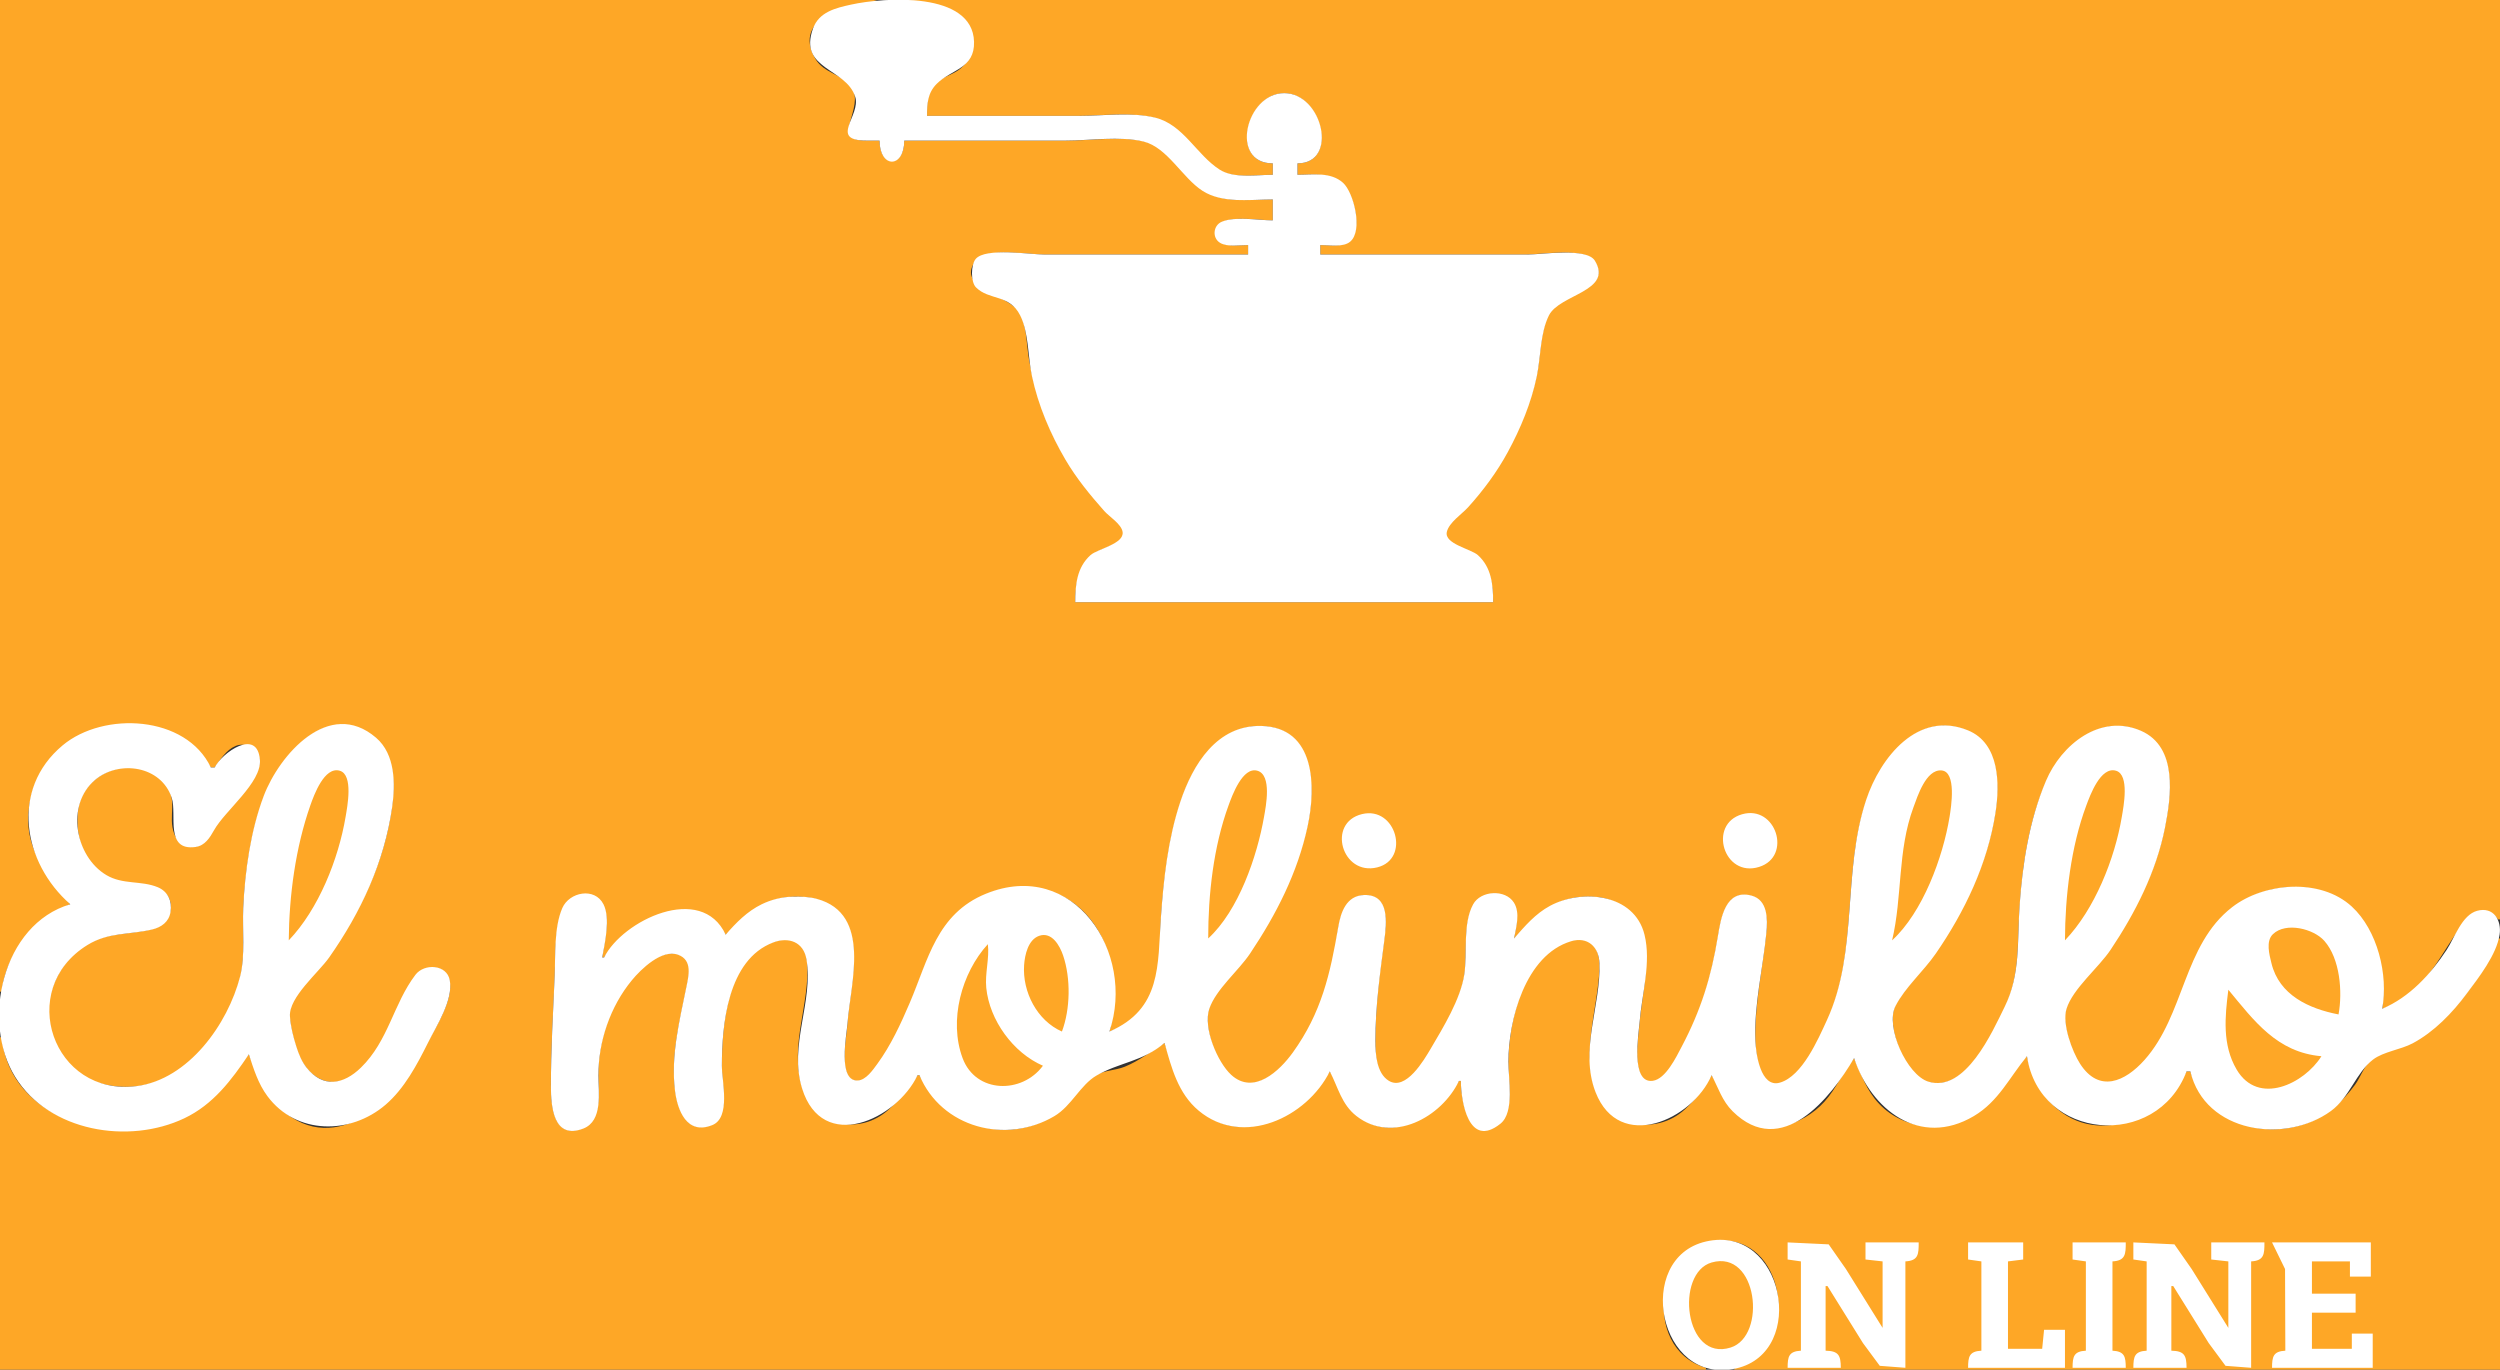 <?xml version="1.0" standalone="yes"?>
<svg xmlns="http://www.w3.org/2000/svg" width="1316" height="721">
<rect width="100%" height="100%" fill="#333333" stroke="none"/>
<path style="fill:#fea726; stroke:none;" d="M0 0L0 522L1 522C2.747 501.989 19.111 483.708 37 476C22.779 458.361 10.21 443.376 16.478 419C27.651 375.549 86.857 368.652 111 404L113 404C115.994 399.836 119.048 394.784 123.961 392.692C130.066 390.093 137.447 395.245 136.602 402C135.277 412.589 121.126 421.011 115.877 430C112.899 435.099 110.613 442.119 104.985 444.971C99.944 447.526 93.671 443.902 91.742 438.985C88.116 429.743 94.138 420.926 86.61 412.093C72.796 395.887 43.769 405.311 41.185 426C39.243 441.55 44.486 456.977 60 463.073C69.138 466.664 91.775 463.217 89.771 478.999C89.042 484.737 84.286 488.057 79 489.316C66.686 492.251 55.315 490.585 44 498.105C24.548 511.032 18.017 541.755 34.468 559.826C43.587 569.844 59.975 573.407 73 571.711C99.863 568.211 120.027 539.841 126.39 515C129.174 504.134 127.547 490.248 128.039 479C128.887 459.635 131.925 438.189 138.814 420C146.877 398.71 172.137 367.638 196.985 388.34C208.192 397.679 207.968 412.811 206.13 426C202.174 454.396 189.119 480.847 172.573 504C166.825 512.042 151.434 524.659 152.444 535C153.006 540.756 154.276 546.493 156.029 552C161.301 568.567 176.352 575.884 189.999 562.957C204.793 548.943 207.394 529.738 218.699 514.044C223.298 507.66 234.222 507.295 236.562 516.015C239.333 526.339 227.709 543.099 223.247 552C210.215 577.996 177.138 610.301 148.001 583.895C138.796 575.553 135.833 565.903 131 555C119.29 567.227 112.172 580.993 96 588.68C61.497 605.079 4.83 589.863 1 546L0 546L0 721L898 721L898 720C862.518 709.755 871.721 649.011 910 653.174C942.847 656.745 945.84 714.142 913 720L913 721L1316 721L1316 494L1315 494C1306.65 514.058 1291.43 535.092 1273 546.91C1265.76 551.55 1254.72 552.536 1248.39 557.728C1244.52 560.898 1242.65 566.977 1239.71 571C1233.65 579.292 1225.61 586.633 1216 590.546C1190.79 600.809 1162.04 590.494 1153 564L1151 564C1134.78 593.098 1095.42 605.574 1074.36 574C1070.76 568.602 1068.46 562.293 1067 556C1056.91 564.584 1052.44 577.546 1041 585.56C1025.05 596.737 1002.6 595.297 989.093 580.985C982.427 573.922 979.819 565.617 976 557C970.107 564.106 966.728 572.928 960.41 579.911C948.646 592.91 928.236 598.889 914.004 585.895C907.53 579.985 905.984 572.592 901 566C896.97 572.556 892.695 578.655 886.999 583.907C871.299 598.384 845.762 592.981 839.221 572C832.933 551.834 841.103 530.327 841.961 510C842.326 501.337 839.383 492.929 829 494.709C802.217 499.3 794.001 537.659 794 560C793.999 568.794 797.035 584.179 789.867 590.721C774.005 605.198 769 579.206 769 569L768 569C756.137 586.439 732.922 604.077 713.04 585.815C706.148 579.484 705.226 570.987 700 564C683.19 587.402 651.356 607.168 627.184 579.996C619.084 570.891 617.139 559.971 613 549C605.982 553.37 599.764 558.411 592 561.547C587.186 563.491 580.671 563.516 576.325 566.175C567.823 571.378 563.173 582.107 554 587.546C526.878 603.628 498.634 591.049 484 566L483 566C478.557 572.531 473.842 578.542 468 583.907C452.39 598.241 428.693 592.758 422.221 572C415.352 549.97 426.672 527.979 424.812 506C424.082 497.373 418.352 493.271 410 495.019C382.446 500.788 380 539.819 380 562C380 570.714 384.548 588.097 373.985 592.258C361.479 597.183 356.7 583.359 355.425 574C352.93 555.681 357.825 537.769 361.4 520C362.536 514.353 365.14 505.416 357.956 502.603C348.9 499.058 337.803 508.751 332.616 515.004C321.191 528.775 315.007 547.191 315 565C314.996 574.562 317.413 589.86 305.999 594.103C290.848 599.734 290 580.279 290 571C290 552.252 291.141 533.684 291.961 515C292.444 503.982 291.858 490.493 295.613 480C299.084 470.303 312.439 466.429 317.682 477.005C321.344 484.39 317.986 496.196 317 504L318 504C332.194 484.259 363.865 466.272 382 492C389.049 486.317 394.454 479.33 403 475.515C407.681 473.425 412.877 472.134 418 472.015C422.096 471.919 426.065 472.236 430 473.443C459.321 482.436 447.064 518.279 446 540C445.692 546.28 440.68 568.424 451.015 569.033C455.748 569.312 459.378 564.352 461.841 560.999C468.701 551.661 473.879 540.622 478.421 530C488.236 507.046 492.708 483.156 518 471.323C523.925 468.551 530.471 467.081 537 467.004C577.773 466.521 592.968 508.339 584 543C595.626 539.579 606.042 528.698 609.363 517C612.337 506.521 610.355 494.731 611.089 484C612.612 461.768 615.335 439.047 623.053 418C629.477 400.484 643.189 381.611 664 382.26C692.09 383.136 692.779 414.706 688.113 435C682.568 459.114 671.702 480.547 657.999 501C651.921 510.072 640.1 519.787 636.589 530C633.126 540.073 639.879 558.754 647.185 565.786C658.79 576.955 673.471 564.869 680.572 555C688.606 543.834 697.073 529.451 700.485 516C702.966 506.222 702.871 495.865 705.015 486C706.503 479.151 710.752 470.861 719 471.283C731.952 471.946 729.601 487.452 728.424 496C725.991 513.661 723.971 531.168 724 549C724.01 555.338 724.382 564.959 730.214 568.987C739.625 575.487 749.328 559.478 753.139 553C759.722 541.809 768.815 527.005 770.787 514C772.519 502.577 769.913 487.499 775.453 477.015C779.718 468.944 792.06 467.964 796.91 476.044C800.101 481.36 797.723 488.286 797 494C804.911 487.621 810.402 479.652 820 475.313C824.787 473.149 829.757 472.058 835 472.004C839.108 471.961 843.09 472.169 847 473.548C875.818 483.711 864.736 517.341 862.914 540C862.427 546.065 858.22 570.831 870.004 569.418C877.097 568.568 882.293 557.541 885.219 552C895.395 532.729 900.768 515.285 904.246 494C905.639 485.478 908.052 468.286 921 471.449C929.46 473.516 930.515 482.805 929.83 490C927.995 509.28 923.539 528.561 924.015 548C924.188 555.063 926.059 573.05 937 570.303C949.089 567.268 957.555 547.286 962.139 537C978.355 500.614 969.436 459.011 982.695 421C990.018 400.007 1009.44 373.911 1035 384.482C1052.61 391.764 1052.71 413.1 1050.08 429C1045.79 454.956 1033.84 479.466 1018.97 501C1012.63 510.196 1003.84 518.413 998.238 528C991.947 538.771 1002.41 565.714 1014 569.347C1034.45 575.759 1047.76 546.077 1054.75 532C1063.49 514.396 1061.78 497.121 1063.09 478C1064.65 455.152 1068.06 430.905 1077.89 410C1086.26 392.199 1106.62 375.183 1127 385.139C1146.5 394.663 1142.84 419.674 1139.2 437C1134.42 459.718 1123.2 480.9 1110.33 500C1104.02 509.354 1091.48 519.553 1087.76 530C1084.86 538.141 1090.53 554.142 1094.97 560.999C1104.42 575.598 1119.27 569.694 1128.83 559C1150.32 534.954 1149.62 499.29 1175 478.329C1192.83 463.599 1223.54 462.222 1239.83 480.015C1252.07 493.391 1256.21 513.498 1254 531C1277.36 524.258 1284.43 500.667 1298.39 484.044C1303.5 477.962 1310.03 478.06 1315 484L1316 484L1316 0L477 0L477 1C482.158 1.014 486.979 1.693 492 2.884C495.699 3.762 499.638 4.563 502.996 6.417C514.275 12.645 515.293 27.437 505.957 35.786C501.504 39.768 495.265 40.241 491.419 45.044C487.701 49.688 488.001 55.393 488 61L567 61C579.704 61 594.62 58.873 607 61.9C622.002 65.567 628.749 81.401 641 89.272C648.727 94.237 661.23 92 670 92L670 86C647.022 85.982 656.444 49.08 676 49.08C695.613 49.08 704.846 85.923 683 86L683 92C691.622 92 700.218 90.646 706.956 97.105C712.67 102.582 717.751 121.477 709.852 127.258C705.956 130.109 699.552 129 695 129L695 134L803 134C811.056 134 833.811 130.111 838.991 137.228C849.947 152.282 820.501 154.881 815.378 165.004C810.731 174.187 811.082 186.949 808.997 197C806.101 210.96 800.466 224.503 793.691 237C788.03 247.444 780.785 257.193 772.83 266C769.316 269.89 762.067 274.603 760.971 279.995C759.635 286.569 773.128 288.846 776.985 292.213C784.48 298.757 785.974 307.528 786 317L566 317C566.027 307.046 567.773 297.918 576.004 291.39C580.035 288.193 593.504 286.319 591.199 279.089C589.328 273.219 580.17 266.665 576.051 262C567.869 252.733 560.799 242.058 555.27 231C548.81 218.08 544.489 204.156 541.804 190C540.285 181.992 540.711 172.38 537 165.001C532.08 155.216 502.467 152.045 513.603 137.148C518.883 130.086 541.887 134 550 134L657 134L657 129C652.753 129 646.943 129.984 643.109 127.821C638.666 125.316 638.666 119.684 643.109 117.179C649.635 113.498 662.643 116 670 116L670 105C658.24 105 644.38 107.121 634 100.451C623.418 93.652 615.468 77.564 603 74.533C590.556 71.509 574.793 74 562 74L476 74C475.959 88.381 463.05 88.198 463 74C460.335 74 457.665 74.046 455 73.995C437.138 73.659 455.403 56.42 448.297 46.015C443.425 38.881 433.799 38.756 429.228 30.996C416.298 9.046 447.776 1.01 463 1C452.258 -3.508 433.682 0 422 0L328 0L0 0z"/>
<path style="fill:#ffffff; stroke:none;" d="M463 74C463.011 88.713 475.99 88.864 476 74L561 74C573.792 74 589.556 71.509 602 74.533C614.468 77.564 622.418 93.652 633 100.451C643.6 107.263 657.988 105 670 105L670 116C662.326 116 650.21 113.688 643.109 116.742C638.602 118.681 637.958 125.209 642.228 127.821C646.094 130.185 652.643 129 657 129L657 134L550 134C542.33 134 518.806 130.143 513.603 136.318C511.081 139.311 510.898 148.392 513.742 151.258C520.674 158.244 531.359 154.746 537 166C541.615 175.208 541.062 187.967 543.211 198C546.53 213.497 552.854 228.38 560.861 242C566.613 251.784 573.783 260.529 581.286 268.999C583.92 271.973 590.359 275.881 590.94 280.035C591.825 286.362 577.816 288.822 574.043 292.213C566.839 298.687 566.006 307.895 566 317L786 317C785.994 307.895 785.161 298.687 777.957 292.213C774.282 288.911 760.154 286.326 761.613 279.995C762.754 275.043 769.558 270.623 772.83 267C780.785 258.193 788.03 248.444 793.691 238C800.466 225.503 806.101 211.96 808.997 198C811.086 187.931 810.749 175.213 815.378 166.001C820.972 154.867 849.372 153.303 839.543 137.228C835.227 130.169 811.475 134 804 134L695 134L695 129C699.55 129 706.921 130.36 710.682 127.258C717.738 121.438 712.59 101.267 706.956 96.214C700.437 90.366 691.113 92 683 92L683 86C704.857 85.983 696.26 49.029 676 49.029C655.786 49.029 646.979 85.997 670 86L670 92C661.466 92 649.525 94.107 642 89.272C629.749 81.401 623.002 65.567 608 61.9C595.62 58.873 580.704 61 568 61L488 61C488.004 54.596 488.282 48.918 493.108 44.109C500.833 36.411 513.117 36.135 512.739 22C512.027 -4.622 465.586 -1.453 448 2.424C439.856 4.22 431.139 6.266 427.97 15.001C420.095 36.704 445.397 35.672 450.196 51C453.274 60.83 436.124 73.959 455.998 74L463 74M37 476C1.209 486.528 -10.146 537.662 8.066 567C25.884 595.704 67.686 602.613 97 588.68C112.252 581.43 121.826 568.599 131 555C133.496 562.672 135.894 570.446 140.761 577C155.95 597.455 184.443 597.417 202.961 581.536C212.888 573.021 219.491 560.511 225.247 549C229.735 540.025 238.672 526.45 236.771 516.015C235.228 507.546 223.328 507.02 218.699 513.109C207.05 528.431 204.547 547.799 189.999 561.985C180.823 570.932 170.06 572.924 161.39 561.996C158.827 558.764 157.269 554.899 156.029 551C154.392 545.856 153.002 540.403 152.634 535C151.952 524.988 167.694 511.956 173.279 504C189.998 480.185 202.278 453.931 206.421 425C208.176 412.741 208.184 397.112 197.957 388.34C173.162 367.075 146.969 397.468 138.814 419C131.925 437.189 128.887 458.635 128.039 478C127.547 489.248 129.174 503.134 126.39 514C119.953 539.128 99.164 568.172 72 571.711C27.822 577.466 8.241 520.781 46 497.468C57.121 490.602 68.09 492.159 80 489.316C84.957 488.133 88.969 485.287 89.785 479.996C90.654 474.369 88.431 469.241 82.996 467.009C74.251 463.418 64.669 465.792 56 460.647C39.531 450.875 34.483 423.631 50.093 410.529C62.776 399.885 84.854 403.09 90.4 420C93.267 428.741 86.612 448.126 102.999 445.847C107.829 445.176 110.498 440.938 112.688 437C118.429 426.673 137.793 411.955 136.826 400.001C135.449 382.972 116.869 396.234 113 404L111 404C97.889 376.446 54.581 374.343 33 392.326C5.159 415.525 12.078 454.213 37 476M584 543C598.044 501.515 565.151 451.663 519 470.454C493.062 481.014 488.579 505.263 478.85 528C474.156 538.967 468.911 550.341 461.841 560C459.539 563.145 455.834 568.637 451.428 568.775C440.856 569.105 445.665 544.783 446.089 539C447.65 517.699 459.185 481.16 430 473.16C425.732 471.99 421.399 471.905 417 472.015C411.535 472.15 405.92 473.584 401 475.981C393.29 479.74 387.554 485.647 382 492C369.158 464.48 327.685 484.556 318 504L317 504C318.436 496.262 321.414 483.367 317.682 476.019C313.023 466.845 299.665 469.573 295.995 478.004C291.526 488.267 292.444 502.985 291.961 514C291.112 533.353 290 552.579 290 572C290 582.28 291.224 600.191 306.996 594.107C317.537 590.04 314.997 574.901 315 566C315.007 548.147 321.223 529.833 332.616 516.001C337.402 510.19 348.364 499.447 356.985 502.607C364.762 505.459 362.439 513.896 361.199 520C357.58 537.81 353.089 555.632 355.285 574C356.529 584.394 361.534 597.718 374.956 592.258C384.827 588.242 380 569.226 380 561C380 539.446 383.001 505.185 407 496.13C415.151 493.054 422.955 495.779 424.517 505C428.305 527.367 415.1 550.163 422.221 573C432.917 607.305 471.859 589.448 483 566L484 566C495.486 593.582 529.543 602.64 555 587.546C564.1 582.151 568.675 571.126 577.184 566.175C589.115 559.234 601.652 558.819 613 549C616.679 562.061 620.087 575.557 631.004 584.671C654.32 604.138 687.928 588.24 700 564C704.406 572.362 706.1 581.276 714.015 587.468C733.088 602.388 758.965 588.015 768 569L769 569C769 579.459 772.991 605.076 789.867 591.486C797.424 585.4 793.986 567.67 794 559C794.035 536.998 802.889 502.742 827 495.482C835.688 492.866 841.636 498.38 841.956 507C842.787 529.347 831.269 552.965 839.927 575C852.425 606.808 890.82 589.588 901 566C904.567 572.697 906.48 579.445 912.04 584.957C937.844 610.535 963.815 577.857 976 557C984.813 584.086 1010.66 604.291 1039 587.525C1052.06 579.795 1057.73 567.192 1067 556C1073.56 600.391 1135.26 605.518 1151 564L1153 564C1160.7 596.406 1202.89 602.43 1227 584.841C1236.9 577.621 1240.22 564.548 1249.21 557.728C1254.7 553.568 1263.75 552.539 1270 549.218C1281.29 543.221 1290.95 533.176 1298.52 523C1304.77 514.601 1314.19 502.598 1315.79 492C1316.93 484.415 1312.59 477.129 1304 479.434C1295.97 481.591 1292.09 493.654 1287.92 500C1279.51 512.802 1268.34 524.997 1254 531C1257.29 513.259 1251.56 489.65 1237.96 477.185C1221.46 462.055 1191.91 464.448 1175 477.529C1149.19 497.501 1150.09 534.184 1128.83 558C1118.66 569.391 1104.99 575.536 1094.97 560C1090.75 553.452 1085.38 538.848 1087.83 531C1091.12 520.462 1104.72 509.374 1111 500C1124.02 480.554 1134.95 459.097 1139.6 436C1142.99 419.162 1146.5 393.231 1127 384.684C1105.67 375.333 1085.09 391.988 1077.01 411C1068.2 431.753 1064.62 454.613 1063.09 477C1061.82 495.582 1063.67 512.869 1055.24 530C1048.74 543.219 1034.5 575.429 1015 569.347C1003.91 565.888 992.194 540.533 997.799 529.576C1002.83 519.741 1012.64 511.178 1018.97 502C1034.27 479.837 1046.24 454.74 1050.41 428C1052.77 412.84 1052.72 391.397 1036 384.482C1009.56 373.55 989.742 398.844 982.355 421C969.646 459.119 978.339 500.744 961.691 537C957.051 547.106 948.688 566.455 937 569.882C926.671 572.911 924.324 554.499 924.039 548C923.208 529.012 928.036 509.836 929.83 491C930.514 483.825 930.609 473.76 921.999 471.434C908.222 467.713 905.795 483.518 904.246 493C900.768 514.285 895.395 531.729 885.219 551C882.38 556.376 876.844 568.028 870.004 568.94C858.122 570.524 862.617 543.831 863.086 538C864.279 523.158 869.305 506.732 865.66 492C860.307 470.367 832.791 467.784 816 476.796C808.224 480.969 802.71 487.464 797 494C798.095 488.123 800.378 480.56 796.911 475.108C792.351 467.941 779.436 468.746 775.453 476.044C769.822 486.361 772.502 501.689 770.787 513C768.815 526.005 759.722 540.809 753.139 552C749.574 558.06 740.048 574.359 731.105 568.951C724.578 565.004 724.011 554.738 724 548C723.971 530.165 726.417 512.667 728.718 495C729.907 485.873 731.697 470.633 718 471.134C708.705 471.474 705.748 480.245 704.435 488C700.259 512.666 695.601 533.11 680.572 554C673.522 563.799 659.929 576.646 648.093 565.786C640.828 559.12 633.206 540.968 636.589 531C640.049 520.805 651.94 511.045 657.999 502C671.847 481.33 683.039 459.474 688.338 435C692.837 414.22 692.575 382.879 664 382.129C640.601 381.515 627.846 402.462 621.333 422C614.821 441.538 612.49 462.556 611.089 483C609.375 508.032 611.497 531.136 584 543z"/>
<path style="fill:#fea726; stroke:none;" d="M152 495C167.735 478.57 178.185 452.163 181.919 430C182.804 424.744 186.141 407.863 178.867 405.712C170.766 403.317 165.257 418.548 163.345 424C155.535 446.265 152.195 471.47 152 495M636 494C651.999 479.338 661.724 450.855 665.385 430C666.359 424.452 669.665 407.964 661.891 405.712C654.122 403.462 648.613 418.736 646.695 424C638.723 445.886 636 470.847 636 494M996 495C1012.18 480.176 1022.78 451.218 1026.25 430C1027.08 424.876 1030.08 406.14 1021.96 405.546C1013.84 404.952 1009.38 419.18 1007.23 425C998.746 447.923 1001.49 471.926 996 495M1087 495C1102.68 478.626 1113.2 452.086 1116.92 430C1117.8 424.744 1121.14 407.863 1113.87 405.712C1105.78 403.321 1100.25 418.584 1098.23 424C1090.1 445.767 1087.06 471.881 1087 495z"/>
<path style="fill:#ffffff; stroke:none;" d="M717 428.533C698.25 433.061 706.382 461.233 724.999 456.581C742.608 452.181 734.855 424.222 717 428.533M917.001 428.638C898.88 433.872 907.389 462.191 926 456.347C943.606 450.819 934.837 423.487 917.001 428.638z"/>
<path style="fill:#fea726; stroke:none;" d="M1231 534C1233.18 522.237 1231.85 504.606 1223.47 495.21C1217.87 488.931 1203.39 485.197 1196.51 491.703C1192.61 495.398 1194.58 502.474 1195.68 507C1199.75 523.873 1215.47 530.986 1231 534M559 543C563.447 531.147 563.702 515.014 559.638 503C557.893 497.84 553.707 490.289 547.015 492.619C541.223 494.636 539.461 502.609 539.091 508C538.124 522.11 545.898 537.237 559 543M520 497C506.124 512.203 499.348 537.194 506.711 557C513.648 575.662 537.943 575.977 549 561C533.323 554.234 520.873 537.018 519.171 520C518.407 512.369 520.926 504.303 520 497M1173 521C1171.21 535.157 1169.71 549.983 1177.36 562.996C1188.72 582.31 1212.93 570.493 1222 556C1198.59 553.958 1186.59 537.389 1173 521z"/>
<path style="fill:#ffffff; stroke:none;" d="M898 653.529C860.021 662.247 872.773 729.783 914 720.319C951.918 711.615 938.877 644.146 898 653.529M941 654L941 663L948 664L948 711C941.62 711.353 941.021 714.114 941 720L969 720C968.977 713.462 967.846 711.166 961 711L961 677L962 677L980.667 707L989.518 718.972L1003 720L1003 664C1009.91 663.617 1010 660.143 1010 654L982 654L982 663L991 664L991 699L971.681 668L962.621 655.028L941 654M1036 654L1036 663L1043 664L1043 711C1036.62 711.353 1036.02 714.114 1036 720L1087 720L1087 700L1076 700L1075 710L1057 710L1057 664L1065 663L1065 654L1036 654M1091 654L1091 663L1098 664L1098 711C1091.62 711.353 1091.02 714.114 1091 720L1119 720C1118.98 714.114 1118.38 711.353 1112 711L1112 664C1118.91 663.617 1119 660.143 1119 654L1091 654M1123 654L1123 663L1130 664L1130 711C1123.62 711.353 1123.02 714.114 1123 720L1151 720C1150.98 713.462 1149.85 711.166 1143 711L1143 677L1144 677L1162.67 707L1171.52 718.972L1185 720L1185 664C1191.91 663.617 1192 660.143 1192 654L1164 654L1164 663L1173 664L1173 699L1153.68 668L1144.62 655.028L1123 654M1196 654L1202.85 668.019L1203 711C1196.62 711.353 1196.02 714.114 1196 720L1249 720L1249 702L1238 702L1238 710L1217 710L1217 691L1240 691L1240 681L1217 681L1217 664L1237 664L1237 672L1248 672L1248 654L1196 654z"/>
<path style="fill:#fea726; stroke:none;" d="M901 664.573C881.683 670.121 886.541 717.054 910.999 709.347C930.244 703.283 925.221 657.615 901 664.573z"/>
</svg>
